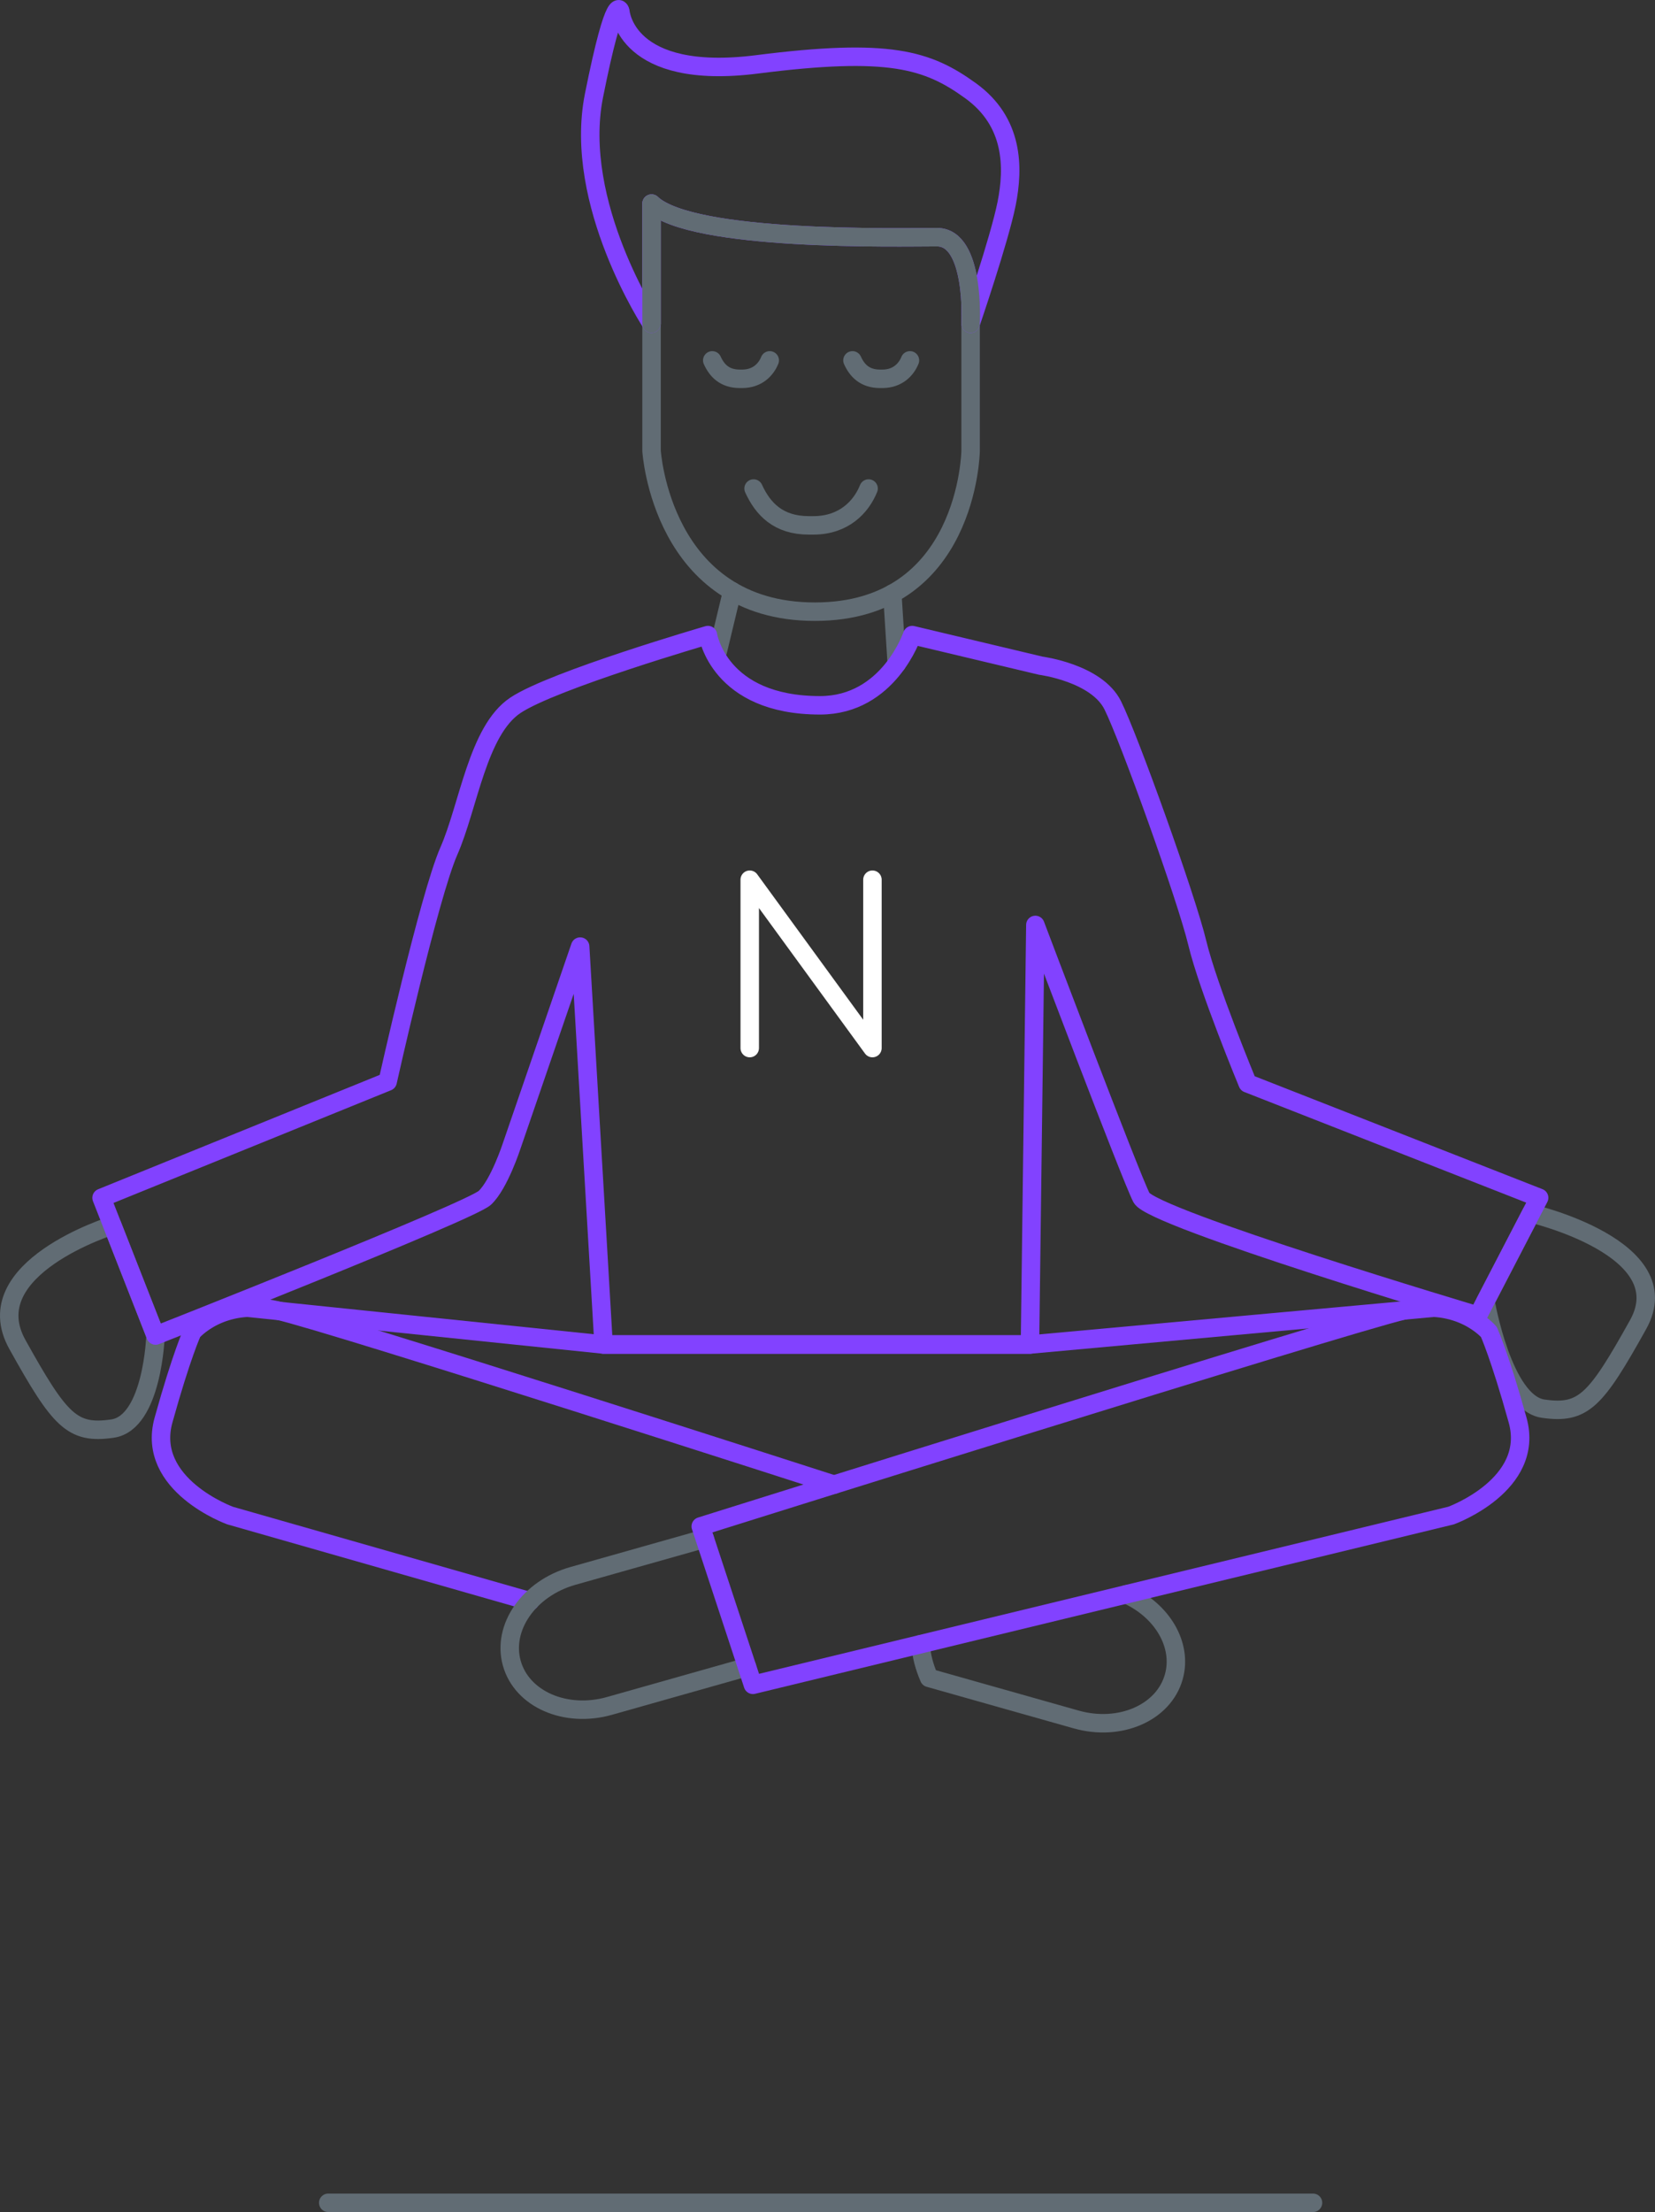 <svg xmlns="http://www.w3.org/2000/svg" id="uuid-63e898cd-2410-4b56-b5c4-4c7fb1bc0372" viewBox="0 0 537.89 718.42"><rect x="0" y="0" width="537.89" height="718.42" fill="#333333" stroke="none"/><defs><style>.uuid-0226abb7-0284-4db9-9bd6-c64989e621bd{stroke:#616c74;}.uuid-0226abb7-0284-4db9-9bd6-c64989e621bd,.uuid-694ed4d7-69b4-460d-a3e6-ee9e49f6a7f8,.uuid-42069492-d675-4886-a93c-f1e9d0ce80d5{fill:none;stroke-linecap:round;stroke-linejoin:round;stroke-width:6px;}.uuid-694ed4d7-69b4-460d-a3e6-ee9e49f6a7f8{stroke:#fff;}.uuid-42069492-d675-4886-a93c-f1e9d0ce80d5{stroke:#8242ff;}</style></defs><g id="uuid-b0eebdc1-f04c-436b-9daf-8ab3d0c04c77"><line class="uuid-0226abb7-0284-4db9-9bd6-c64989e621bd" x1="106.68" y1="715.42" x2="426.74" y2="715.42"></line><path id="uuid-aba94bcd-3715-4838-85b7-d2ddd6ace855" class="uuid-42069492-d675-4886-a93c-f1e9d0ce80d5" d="M172.24,520.06l-97.46-27.84s-27.48-9.94-21.64-30.99c5.85-21.05,9.36-28.65,9.36-28.65,0,0,9.36-11.11,27.49-7.01,18.13,4.1,181.05,56.61,181.05,56.61"></path><path class="uuid-0226abb7-0284-4db9-9bd6-c64989e621bd" d="M36.53,398s-44.7,13.86-30.88,38.66c13.82,24.81,17.8,29.2,30.88,27.32,13.08-1.88,14.02-30.24,14.02-30.24l-12.95-33.02-1.07-2.72Z"></path><path class="uuid-0226abb7-0284-4db9-9bd6-c64989e621bd" d="M497.61,394.08s48.62,11.29,34.8,36.1c-13.82,24.81-17.8,29.2-30.88,27.32s-18.74-34.88-18.74-34.88l14.82-28.54Z"></path><path id="uuid-55a6fa43-34d4-49b3-bd0a-777c202007f8" class="uuid-0226abb7-0284-4db9-9bd6-c64989e621bd" d="M242.8,541.4l-44.71,12.64c-14.24,4.03-28.45-2.16-31.74-13.82h0c-3.29-11.65,5.58-24.36,19.82-28.39l42.89-12.12"></path><path id="uuid-bb209b07-574c-4208-bb4d-91a99cce8846" class="uuid-0226abb7-0284-4db9-9bd6-c64989e621bd" d="M299.2,533.99c.27,3.93,1.2,7.28,2.77,10.95l47.78,13.5c14.24,4.03,28.45-2.16,31.74-13.82h0c2.95-10.42-3.84-21.69-15.48-26.83"></path><path id="uuid-962695a1-b3a0-41df-a217-e4e58694af53" class="uuid-0226abb7-0284-4db9-9bd6-c64989e621bd" d="M290.01,192.81l1.45,22.79"></path><path id="uuid-8f4b9b13-2841-4f35-b7e9-e4ace85c1b0b" class="uuid-0226abb7-0284-4db9-9bd6-c64989e621bd" d="M233.27,211.59l4.7-19.56"></path><path id="uuid-179c832e-8e93-49fb-bf72-6246b4ea5582" class="uuid-42069492-d675-4886-a93c-f1e9d0ce80d5" d="M80.36,424.71l115.8,11.96h138.59l131.25-11.96"></path><path id="uuid-23e19437-809d-480a-a107-b1484d8b1652" class="uuid-0226abb7-0284-4db9-9bd6-c64989e621bd" d="M211.76,66.11v80.31s3.23,52.24,53.08,52.24,50.62-52.24,50.62-52.24v-46.76"></path><path id="uuid-244b9c0b-59cd-4bbb-860e-d8abc673fae3" class="uuid-42069492-d675-4886-a93c-f1e9d0ce80d5" d="M315.46,105.1s1.55-28.07-10.92-28.07-79.53,1.56-92.78-10.91v38.98s-25.73-38.98-18.71-74.07c7.02-35.09,8.58-27.29,8.58-27.29,0,0,1.56,22.61,44.44,17.16,42.88-5.45,55.36-1.56,69.39,8.58,14.04,10.14,14.03,24.95,11.7,36.65-2.34,11.7-11.69,38.98-11.69,38.98Z"></path><path id="uuid-69ee513f-3603-46ef-bbfc-619dd33bbb6c" class="uuid-0226abb7-0284-4db9-9bd6-c64989e621bd" d="M315.46,105.1s1.55-28.07-10.92-28.07-79.53,1.56-92.78-10.91v38.98"></path><path id="uuid-87bdae0a-5a86-47a1-bb60-c2563d9fa0c7" class="uuid-42069492-d675-4886-a93c-f1e9d0ce80d5" d="M334.76,436.67h-138.59l-7.61-129.24-22.22,64.62s-4.09,12.61-8.77,16.98c-4.68,4.37-107.01,44.72-107.01,44.72l-17.55-44.72,92.98-37.74s13.45-60.23,19.88-74.85c6.43-14.62,9.36-39.18,21.64-47.37,12.28-8.19,62.57-22.81,62.57-22.81,0,0,3.51,22.81,36.43,22.81,22.33,0,29.97-22.81,29.97-22.81l41.78,9.94s18.13,2.34,23.39,12.86c5.26,10.53,23.98,62.57,27.48,77.19,3.51,14.62,16.37,45.61,16.37,45.61l94.73,37.15-19.88,38.28s-105.84-31.54-109.35-38.28c-3.51-6.74-34.5-88.61-34.5-88.61l-1.75,136.25Z"></path><path id="uuid-a6b9f111-e275-4339-a2d6-d7d34a15fe09" class="uuid-42069492-d675-4886-a93c-f1e9d0ce80d5" d="M227.75,495.73l16.96,51.46,226.89-54.97s27.49-9.94,21.64-30.99c-5.85-21.05-9.36-28.65-9.36-28.65,0,0-9.36-11.11-27.48-7.01-18.13,4.1-228.65,70.16-228.65,70.16Z"></path><path class="uuid-0226abb7-0284-4db9-9bd6-c64989e621bd" d="M282.3,158.66c-2.41,5.99-8.05,11.97-17.97,11.97h-1.44c-9.92,0-14.94-5.32-17.97-11.97"></path><path class="uuid-0226abb7-0284-4db9-9bd6-c64989e621bd" d="M250.17,117.04c-1.21,2.99-4.02,5.99-8.98,5.99h-.72c-4.96,0-7.47-2.66-8.98-5.99"></path><path class="uuid-0226abb7-0284-4db9-9bd6-c64989e621bd" d="M295.74,117.04c-1.21,2.99-4.02,5.99-8.98,5.99h-.72c-4.96,0-7.47-2.66-8.98-5.99"></path><polyline class="uuid-694ed4d7-69b4-460d-a3e6-ee9e49f6a7f8" points="243.67 340.39 243.67 285.71 283.55 340.39 283.55 285.71"></polyline></g></svg>